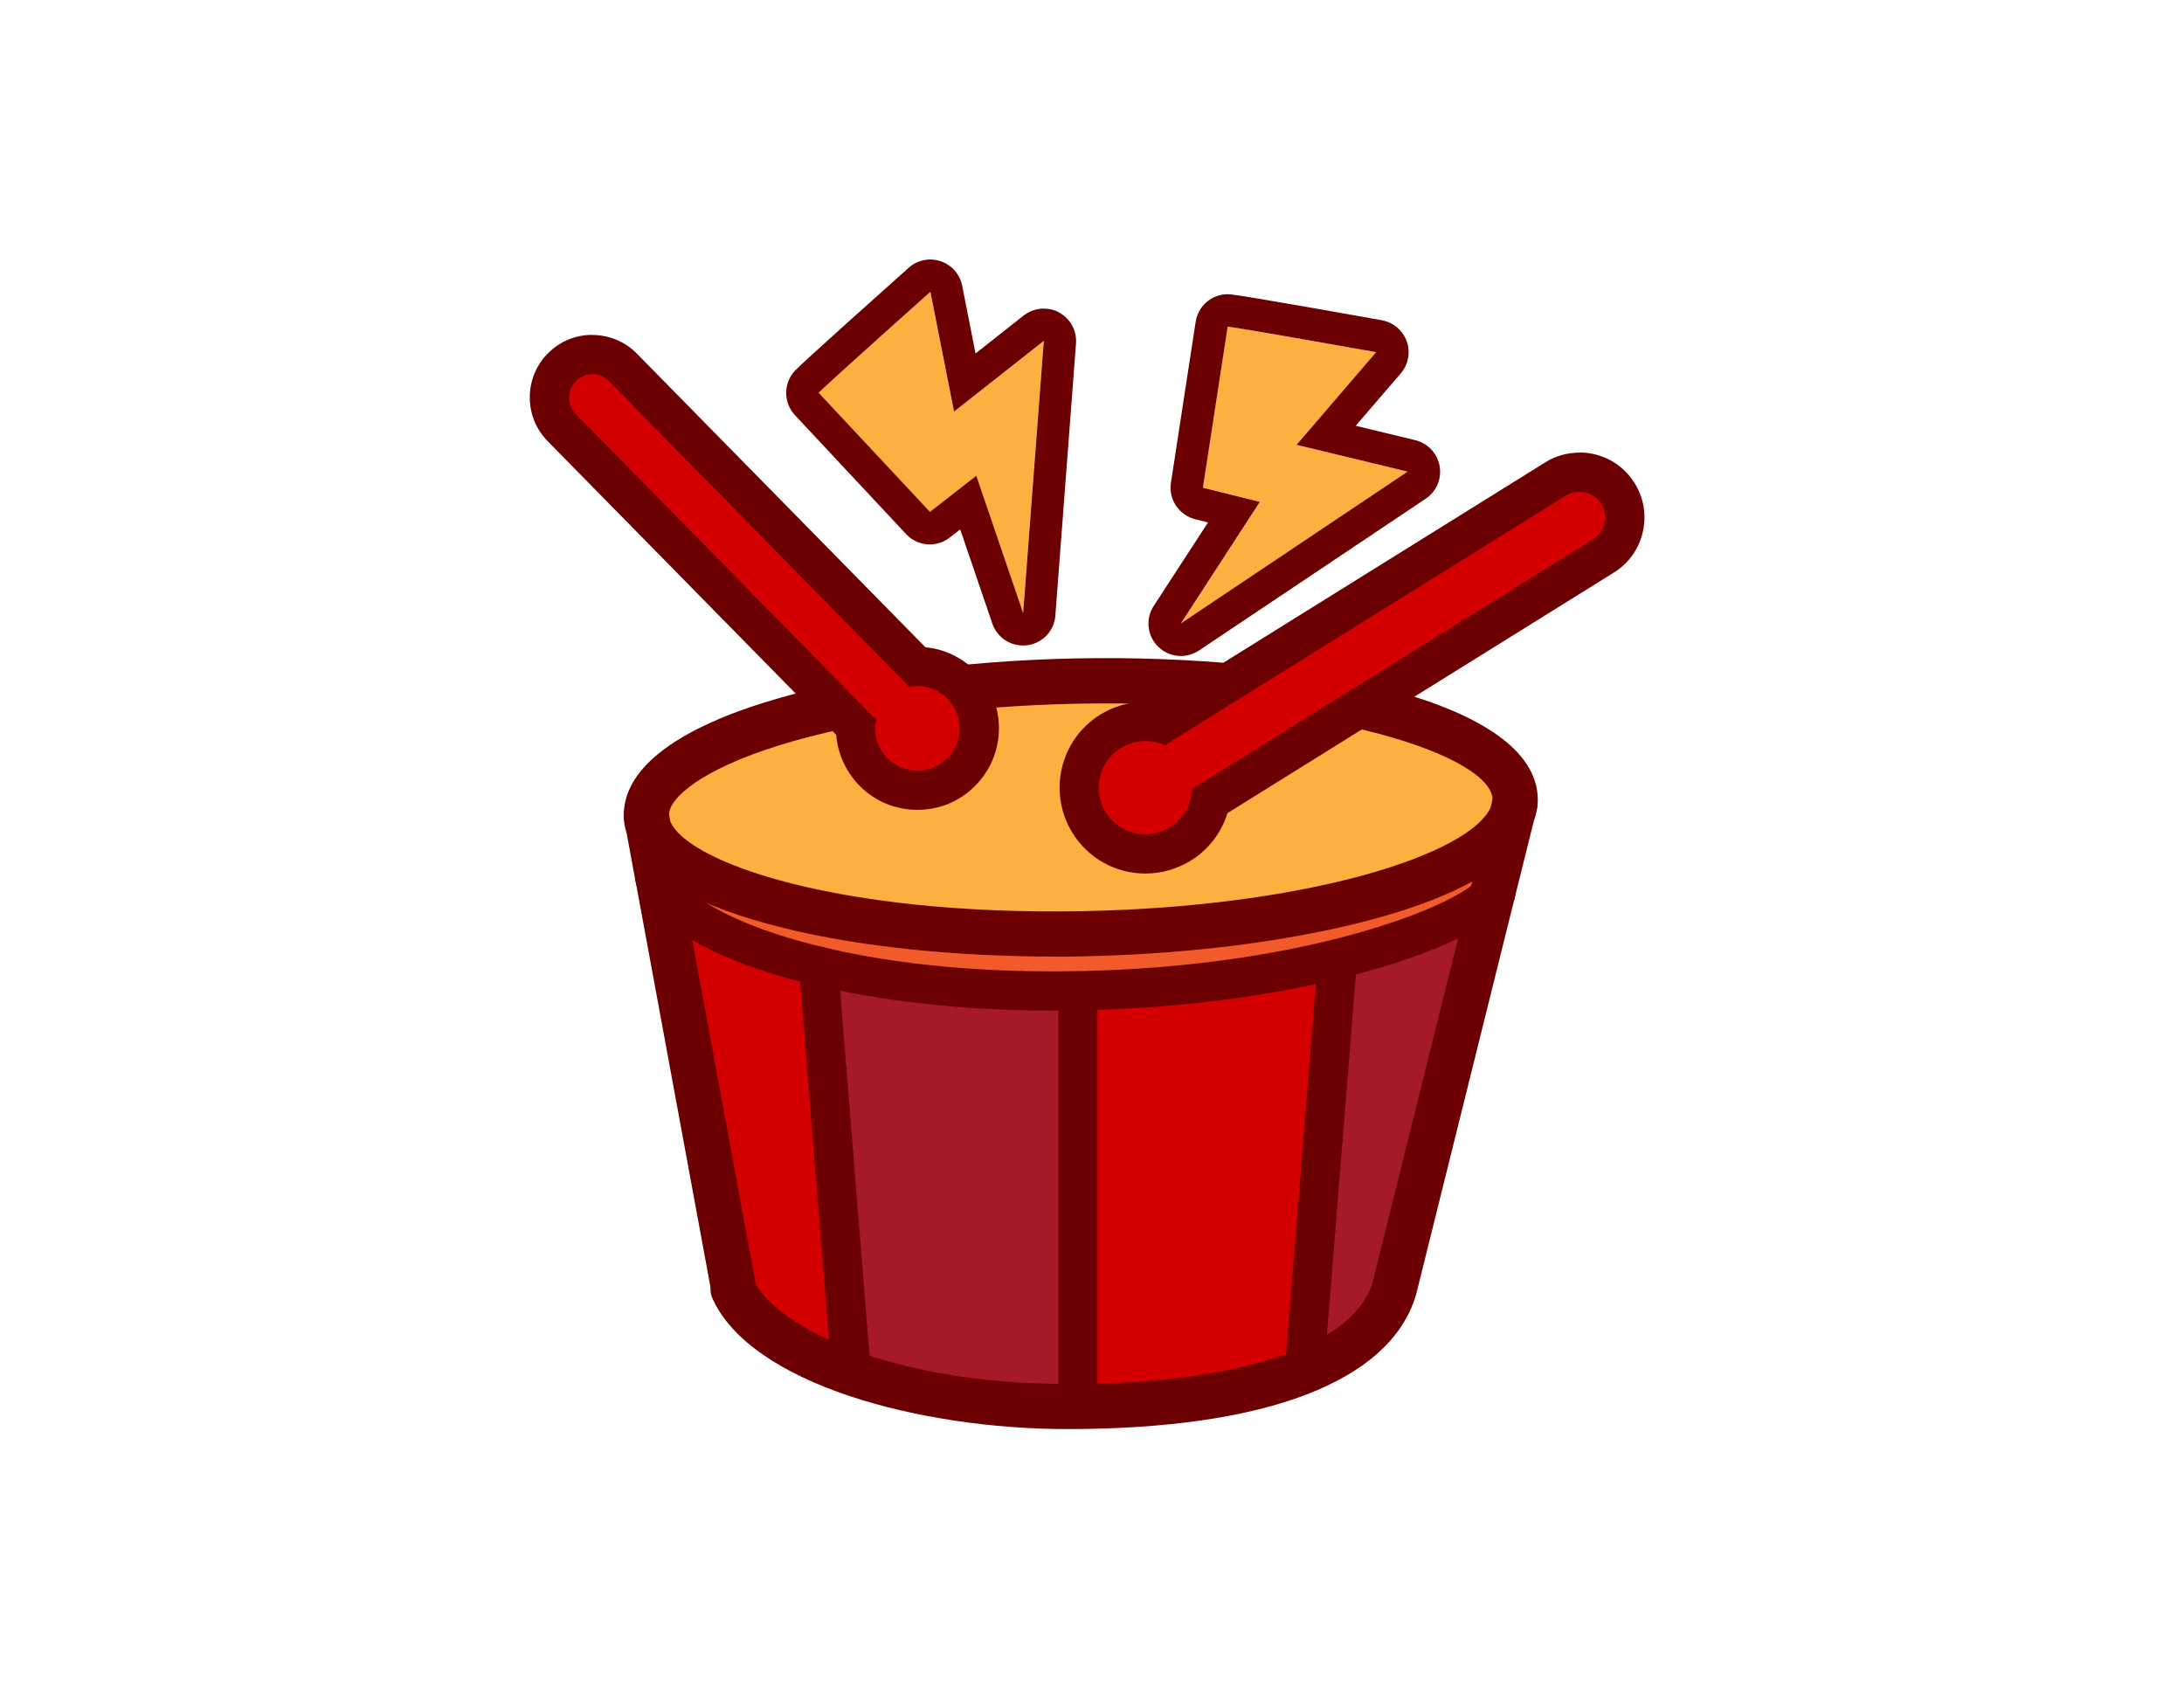 <svg xmlns="http://www.w3.org/2000/svg" width="202" height="156" viewBox="0 0 202 156" fill="none"><path d="M99.74 62.97C121.93 62.55 140.02 67.44 140.14 73.89C140.14 74.02 140.14 74.14 140.12 74.27L139.85 75.36C137.5 81.18 120.67 85.96 100.18 86.36C79.29 86.76 62.041 82.44 59.99 76.55L59.781 75.43C59.651 68.97 77.54 63.4 99.73 62.98L99.74 62.97Z" fill="#FBB040"></path><path d="M139.86 75.36L138.07 82.55C135.5 85.55 121.44 91.22 99.69 91.64C78.3 92.05 62.38 86.63 60.86 81.2L60.75 80.59L60.01 76.55C62.06 82.44 79.32 86.76 100.2 86.36C120.7 85.97 137.52 81.18 139.87 75.36H139.86Z" fill="#F15A29"></path><path d="M75.17 95.69C75.17 93.46 74.86 91.23 74.93 89.17C66.88 87.16 61.69 84.18 60.85 81.2L67.8 118.85V119.23C69.02 121.95 72.72 124.74 78.3 126.81C79.03 116.44 78 106.06 75.17 95.69Z" fill="#D40000"></path><path d="M99.16 91.65C89.74 91.79 81.41 90.79 74.93 89.17C74.86 91.23 75.17 93.46 75.17 95.69C78 106.06 79.03 116.44 78.3 126.81C83.57 128.77 90.53 130.09 98.74 130.09C99.03 130.09 99.31 130.08 99.6 130.08C100.39 117.61 100.81 103.77 99.17 91.65H99.16Z" fill="#A51A24"></path><path d="M122.92 88.88C116.75 90.34 108.91 91.46 99.69 91.64C99.51 91.64 99.34 91.64 99.16 91.64C100.8 103.76 100.38 117.59 99.59 130.07C108.21 130 115.29 128.93 120.38 126.92C121.98 113.99 122.19 101.73 122.92 88.88Z" fill="#D40000"></path><path d="M122.92 88.88C122.19 101.73 121.98 113.99 120.38 126.92C124.97 125.1 127.96 122.53 128.96 119.22L138.07 82.56C136.59 84.29 131.29 86.9 122.92 88.88Z" fill="#A51A24"></path><path d="M119.92 41.14L127.28 32.57C127.28 32.57 114.74 30.33 113.55 30.21L111.26 45.11L116.54 46.42L109.23 57.67L130.2 43.63L119.93 41.15L119.92 41.14Z" fill="#FBB040"></path><path d="M133.15 43.1C132.94 41.93 132.06 40.99 130.9 40.71L125.39 39.38L129.56 34.53C130.26 33.71 130.47 32.58 130.11 31.57C129.75 30.56 128.87 29.81 127.81 29.62C125.7 29.24 115.09 27.35 113.86 27.23C113.76 27.22 113.66 27.21 113.55 27.21C112.09 27.21 110.82 28.28 110.59 29.75L108.3 44.65C108.06 46.18 109.04 47.64 110.54 48.02L111.73 48.32L106.71 56.04C105.93 57.23 106.1 58.81 107.12 59.81C107.7 60.38 108.46 60.67 109.23 60.67C109.81 60.67 110.39 60.5 110.9 60.16L131.87 46.12C132.86 45.46 133.36 44.27 133.15 43.1ZM116.54 46.42L111.26 45.11L113.55 30.21C114.73 30.33 127.28 32.57 127.28 32.57L119.92 41.14L130.19 43.62L109.22 57.66L116.53 46.41L116.54 46.42Z" fill="#6C0000"></path><path d="M86.04 27C86.04 27 76.53 35.48 75.71 36.34L86 47.35L90.29 44.01L94.62 56.71L96.53 31.55L88.23 38.09L86.04 27.01V27Z" fill="#FBB040"></path><path d="M97.95 28.89C97.51 28.65 97.02 28.54 96.54 28.54C95.88 28.54 95.22 28.76 94.68 29.18L90.23 32.69L88.99 26.42C88.78 25.36 88.02 24.5 87 24.16C86.69 24.06 86.37 24 86.05 24C85.32 24 84.61 24.26 84.05 24.76C82.45 26.19 74.41 33.36 73.55 34.26C72.45 35.41 72.43 37.22 73.52 38.39L83.81 49.4C84.4 50.03 85.2 50.35 86 50.35C86.65 50.35 87.3 50.14 87.84 49.72L88.81 48.96L91.78 57.67C92.2 58.9 93.35 59.7 94.62 59.7C94.75 59.7 94.87 59.7 95 59.68C96.41 59.5 97.51 58.35 97.61 56.93L99.52 31.77C99.61 30.58 98.99 29.45 97.94 28.9L97.95 28.89ZM96.54 31.54L94.63 56.7L90.3 44L86.01 47.34L75.72 36.33C76.54 35.47 86.05 26.99 86.05 26.99L88.24 38.07L96.54 31.53V31.54Z" fill="#6C0000"></path><path d="M59.79 77.52C58.66 77.52 57.72 76.61 57.7 75.47C57.62 71.28 62.14 67.64 70.77 64.95C78.5 62.54 88.77 61.1 99.7 60.89C120.7 60.5 142.06 64.82 142.23 73.86C142.23 74.09 142.23 74.3 142.2 74.5C142.08 75.65 141.06 76.48 139.91 76.36C138.76 76.24 137.93 75.21 138.05 74.07C138.05 74.02 138.05 73.97 138.05 73.93C137.97 70.04 123.03 64.64 99.77 65.08C89.23 65.28 79.37 66.66 72.01 68.95C64.96 71.15 61.84 73.78 61.87 75.41C61.89 76.56 60.98 77.52 59.82 77.54C59.81 77.54 59.79 77.54 59.78 77.54L59.79 77.52Z" fill="#6C0000"></path><path d="M97.56 88.47C88.29 88.47 79.49 87.55 72.53 85.84C68.4 84.82 65.11 83.6 62.69 82.18C62.4 82.72 61.88 83.13 61.22 83.25C60.08 83.46 59 82.71 58.79 81.57L57.96 77.07C57.79 76.55 57.7 76.01 57.69 75.47C57.67 74.38 58.49 73.46 59.57 73.35C60.65 73.24 61.64 73.98 61.83 75.05L62 75.98C63.6 79.78 77.56 84.69 100.14 84.27C121.03 83.87 135.89 79.01 137.86 74.7L138.09 73.78C138.35 72.72 139.38 72.04 140.47 72.22C141.55 72.4 142.3 73.39 142.2 74.47C142.15 74.98 142.03 75.5 141.85 75.99L140.09 83.06C139.81 84.18 138.68 84.86 137.56 84.58C136.44 84.3 135.76 83.17 136.04 82.05L136.17 81.53C128.13 85.93 113.4 88.19 100.22 88.45C99.33 88.47 98.44 88.48 97.55 88.48L97.56 88.47Z" fill="#6C0000"></path><path d="M98.73 132.17C85.11 132.17 69.46 128.02 65.89 120.08C65.77 119.81 65.71 119.51 65.71 119.21V119.03L58.8 81.57C58.59 80.44 59.34 79.35 60.47 79.14C61.6 78.94 62.69 79.68 62.9 80.82L69.85 118.47C69.87 118.56 69.88 118.64 69.88 118.73C72.1 122.7 82.19 128 98.73 128C114.58 128 125.12 124.51 126.94 118.66L136.04 82.05C136.32 80.93 137.45 80.25 138.57 80.53C139.69 80.81 140.37 81.94 140.09 83.06L130.98 119.72C130.98 119.72 130.96 119.79 130.95 119.82C128.54 127.78 117.09 132.17 98.73 132.17Z" fill="#6C0000"></path><path d="M138.07 84.64C137.62 84.64 137.17 84.5 136.79 84.2C135.88 83.49 135.71 82.18 136.42 81.27C137.13 80.35 138.44 80.19 139.35 80.9C140.26 81.61 140.42 82.92 139.72 83.83C139.31 84.36 138.69 84.64 138.07 84.64Z" fill="#6C0000"></path><path d="M97.48 93.47C77.65 93.47 61 88.42 59.11 81.68C59.02 81.35 58.96 81.03 58.94 80.72C58.86 79.72 59.6 78.85 60.6 78.77C61.62 78.69 62.47 79.43 62.55 80.43C62.55 80.51 62.57 80.6 62.6 80.7C63.59 84.21 76.8 90.26 99.65 89.82C121.23 89.41 134.71 83.69 136.69 81.37C137.34 80.61 138.49 80.52 139.25 81.17C140.01 81.82 140.1 82.97 139.45 83.73C136.31 87.4 121.51 93.03 99.72 93.45C98.97 93.46 98.22 93.47 97.48 93.47Z" fill="#6C0000"></path><path d="M105.95 78.98C103.82 78.98 101.87 77.9 100.74 76.09C98.96 73.22 99.84 69.44 102.71 67.65C103.68 67.05 104.8 66.73 105.94 66.73C106.47 66.73 107 66.8 107.52 66.94L143.87 44.31C144.53 43.9 145.3 43.68 146.08 43.68C147.54 43.68 148.87 44.42 149.64 45.66C150.23 46.6 150.42 47.73 150.16 48.83C149.91 49.91 149.25 50.84 148.29 51.44L111.94 74.06C111.61 75.71 110.62 77.16 109.16 78.07C108.19 78.67 107.07 78.99 105.93 78.99L105.95 78.98Z" fill="#D40000"></path><path d="M146.08 45.48C146.87 45.48 147.65 45.88 148.1 46.6C148.45 47.16 148.54 47.8 148.4 48.4C148.26 48.99 147.9 49.53 147.34 49.88L110.73 72.67C110.58 72.76 110.42 72.84 110.25 72.9C110.23 74.32 109.51 75.71 108.21 76.51C107.5 76.95 106.71 77.16 105.94 77.16C104.5 77.16 103.09 76.44 102.27 75.13C101.01 73.11 101.63 70.45 103.66 69.19C104.37 68.75 105.16 68.54 105.93 68.54C106.57 68.54 107.21 68.68 107.8 68.96C107.92 68.84 108.06 68.73 108.21 68.63L144.82 45.84C145.21 45.6 145.64 45.48 146.07 45.48M146.08 41.86C144.96 41.86 143.86 42.17 142.91 42.77L107.18 65.01C106.77 64.95 106.36 64.91 105.94 64.91C104.46 64.91 103.01 65.32 101.75 66.1C98.03 68.42 96.89 73.32 99.2 77.04C100.66 79.39 103.18 80.79 105.95 80.79C107.43 80.79 108.88 80.37 110.14 79.59C111.79 78.57 112.97 77.01 113.53 75.2L149.26 52.96C150.63 52.11 151.58 50.78 151.94 49.21C152.3 47.65 152.04 46.04 151.18 44.67C150.08 42.91 148.18 41.85 146.08 41.85V41.86Z" fill="#6C0000"></path><path d="M84.85 73.08C83.3 73.08 81.85 72.47 80.76 71.37C79.65 70.24 79.08 68.74 79.12 67.2L51.94 39.54C51.2 38.79 50.791 37.78 50.8 36.72C50.8 35.66 51.23 34.66 51.99 33.92C52.73 33.19 53.72 32.78 54.77 32.78C55.86 32.78 56.86 33.21 57.6 33.97L84.781 61.63C84.781 61.63 84.82 61.63 84.841 61.63C86.391 61.63 87.84 62.24 88.93 63.35C90 64.44 90.581 65.88 90.57 67.41C90.561 68.94 89.951 70.37 88.861 71.45C87.781 72.51 86.36 73.09 84.85 73.09V73.08Z" fill="#D40000"></path><path d="M54.78 34.6C54.78 34.6 54.79 34.6 54.8 34.6C55.35 34.6 55.9 34.82 56.32 35.25L83.74 63.16C83.85 63.28 83.95 63.4 84.04 63.54C84.31 63.48 84.58 63.46 84.85 63.46C85.86 63.46 86.88 63.85 87.64 64.63C89.15 66.17 89.13 68.65 87.591 70.16C86.831 70.91 85.84 71.28 84.85 71.28C83.86 71.28 82.82 70.89 82.06 70.11C81.09 69.12 80.75 67.75 81.04 66.49C80.91 66.41 80.78 66.3 80.67 66.19L53.25 38.28C52.42 37.43 52.43 36.06 53.28 35.23C53.7 34.82 54.25 34.61 54.79 34.61M54.78 30.97C53.25 30.97 51.8 31.56 50.72 32.64C49.63 33.71 49.01 35.16 49 36.71C48.99 38.26 49.58 39.71 50.66 40.81L77.341 67.96C77.481 69.7 78.22 71.35 79.47 72.64C80.9 74.1 82.81 74.9 84.85 74.9C86.89 74.9 88.71 74.13 90.13 72.74C91.57 71.33 92.37 69.44 92.39 67.43C92.41 65.41 91.64 63.51 90.23 62.08C88.98 60.81 87.361 60.03 85.591 59.86L58.91 32.71C57.82 31.6 56.37 30.99 54.82 30.98H54.81H54.78V30.97Z" fill="#6C0000"></path><path d="M78.74 128.79C77.8 128.79 77.01 128.07 76.93 127.12L73.9 89.5C73.82 88.5 74.56 87.63 75.56 87.55C76.56 87.47 77.43 88.21 77.51 89.21L80.54 126.83C80.62 127.83 79.88 128.7 78.88 128.78C78.83 128.78 78.78 128.78 78.73 128.78L78.74 128.79Z" fill="#6C0000"></path><path d="M99.69 131.8C98.69 131.8 97.88 130.99 97.88 129.99V91.65C97.88 90.65 98.69 89.84 99.69 89.84C100.69 89.84 101.5 90.65 101.5 91.65V129.99C101.5 130.99 100.69 131.8 99.69 131.8Z" fill="#6C0000"></path><path d="M120.63 128.79C120.63 128.79 120.53 128.79 120.48 128.79C119.48 128.71 118.74 127.84 118.82 126.84L121.85 89.22C121.93 88.22 122.79 87.48 123.8 87.56C124.8 87.64 125.54 88.51 125.46 89.51L122.43 127.13C122.35 128.08 121.56 128.8 120.62 128.8L120.63 128.79Z" fill="#6C0000"></path></svg>